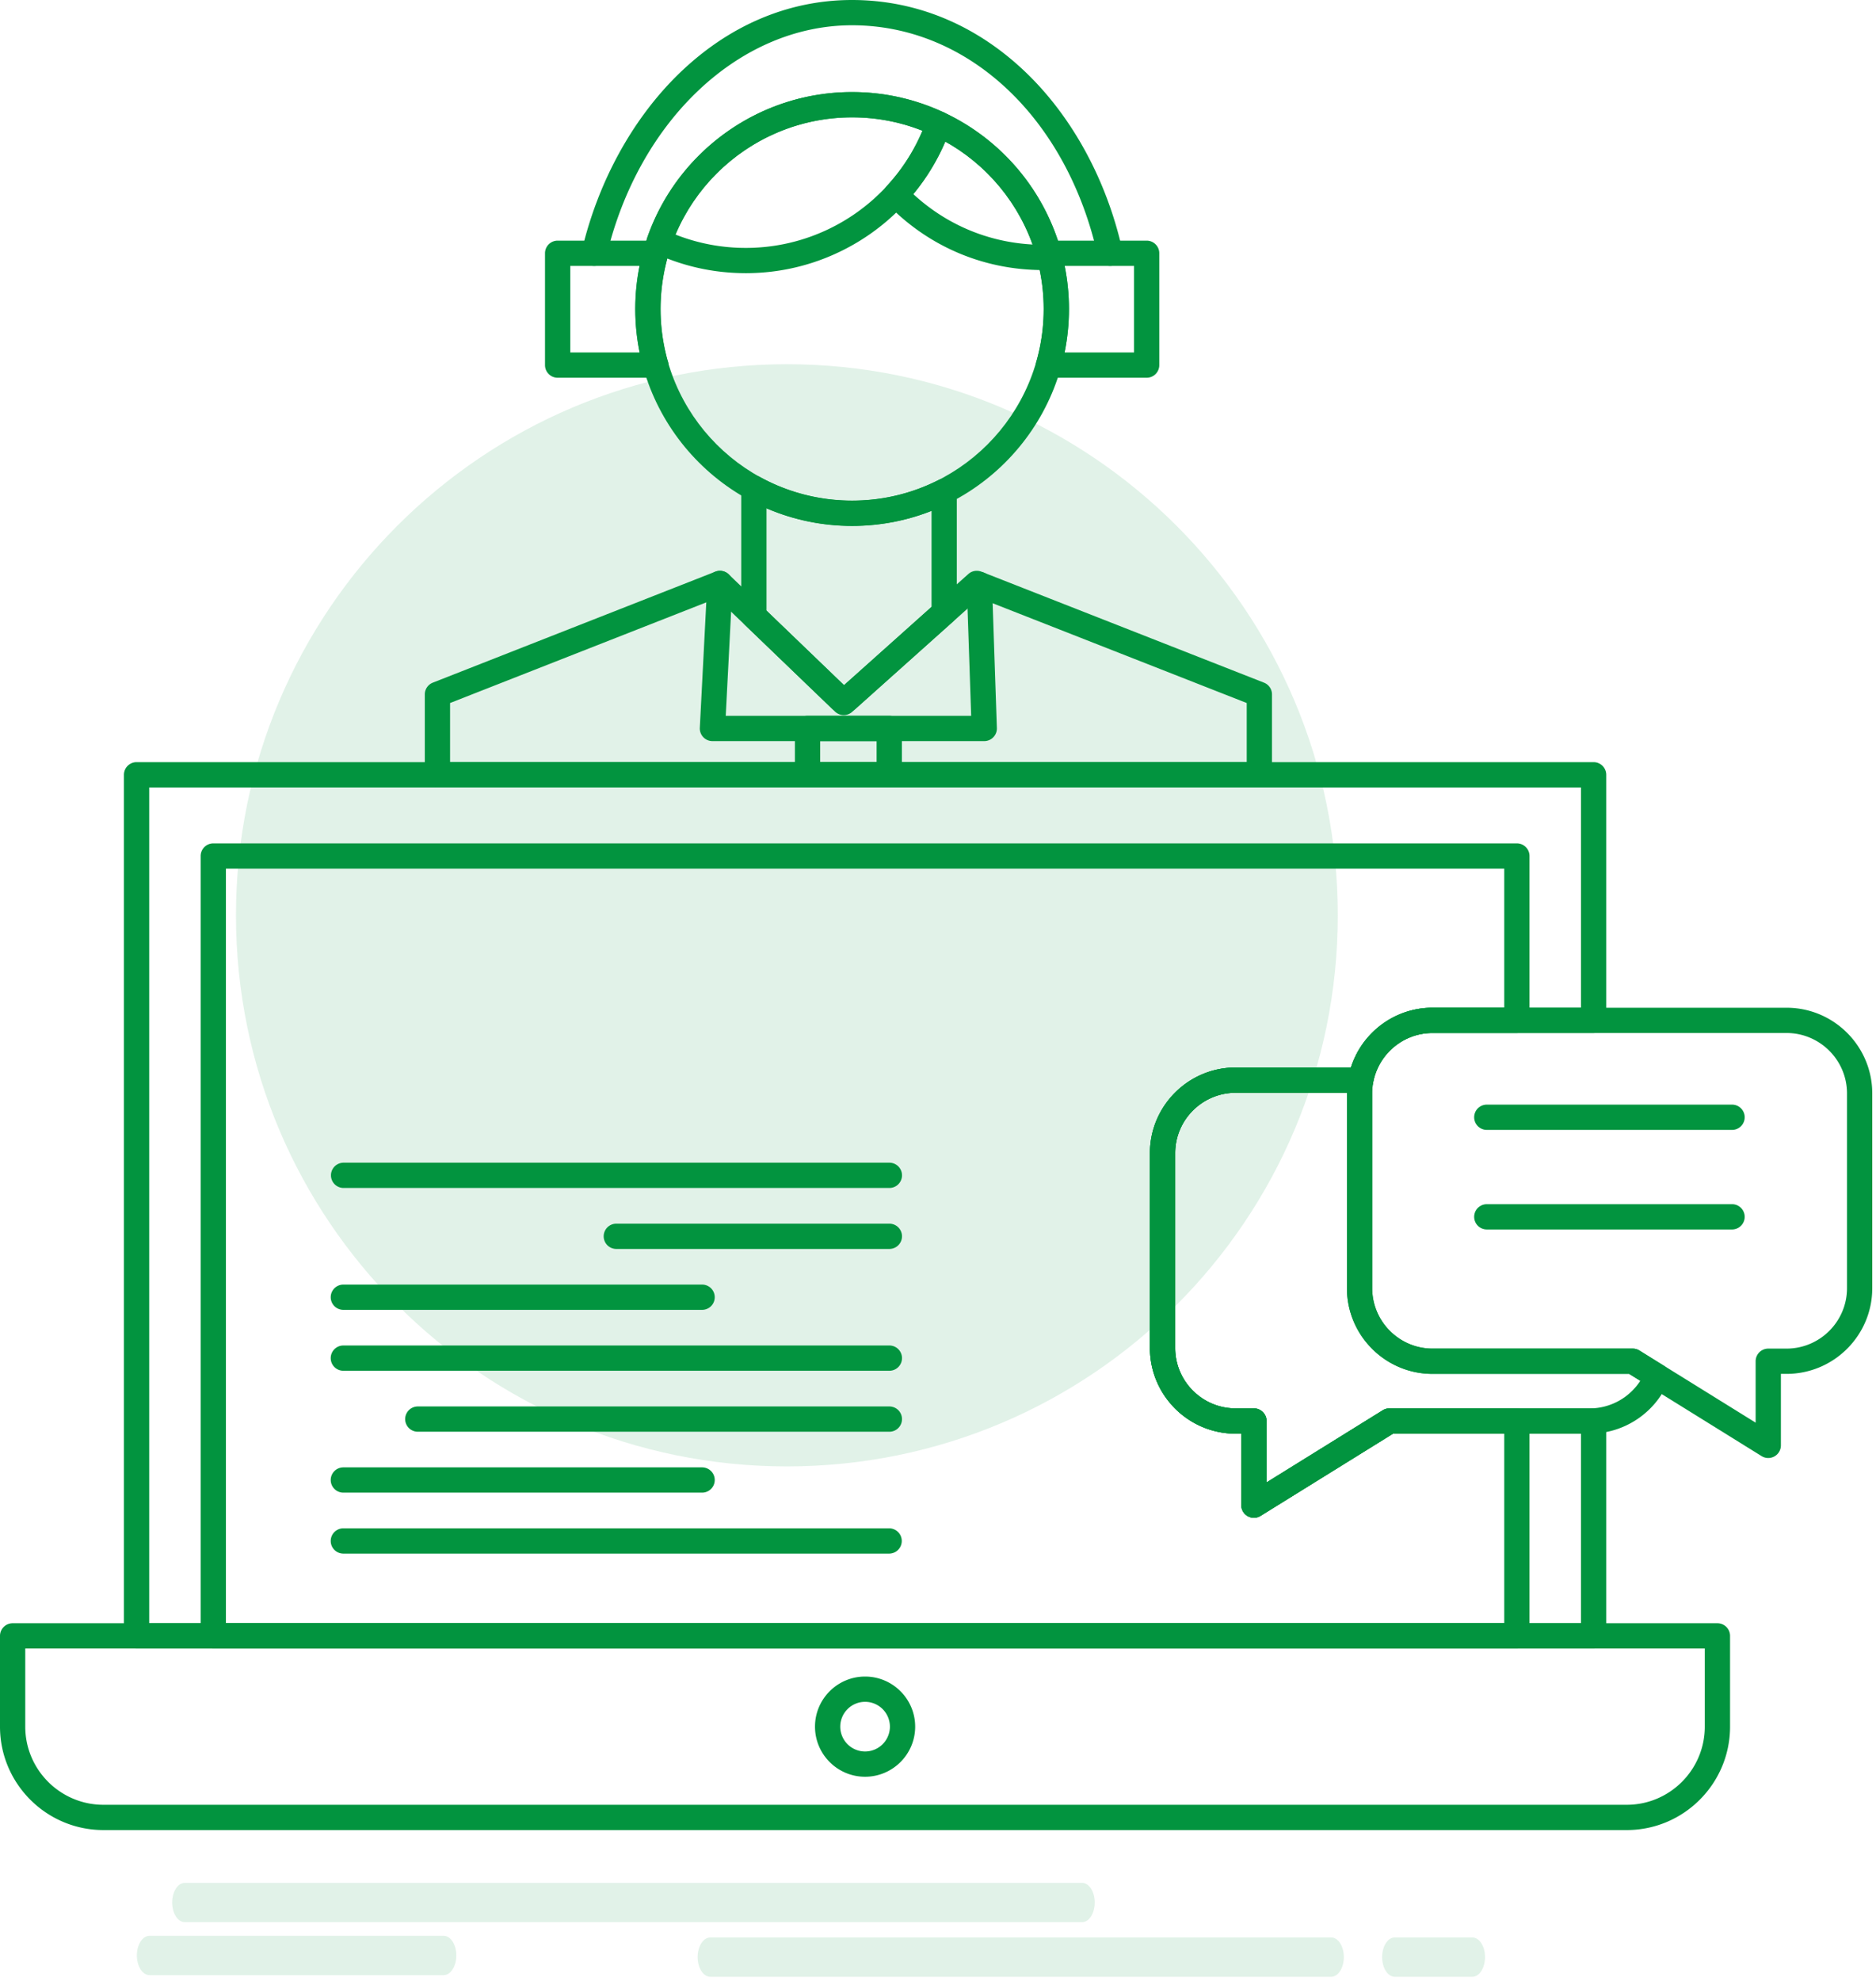 <svg xmlns="http://www.w3.org/2000/svg" width="378" height="399"><g fill="none" fill-rule="evenodd"><path fill="#02943F" fill-opacity=".12" d="M47.547 184.365c0-61.281 49.72-111.002 110.998-111.002 61.326 0 111.008 49.72 111.008 111.002 0 61.323-49.682 111.003-111.008 111.003-61.277 0-110.998-49.68-110.998-111.003m170.485 202.802H37.236c-1.406 0-2.545-1.772-2.545-3.961 0-2.187 1.14-3.96 2.545-3.96h180.796c1.406 0 2.546 1.773 2.546 3.96 0 2.19-1.14 3.96-2.546 3.96m50.195 10.999H143.116c-1.405 0-2.546-1.774-2.546-3.96 0-2.187 1.14-3.96 2.546-3.96h125.111c1.406 0 2.545 1.773 2.545 3.96 0 2.186-1.14 3.96-2.545 3.96m28.449 0h-15.642c-1.406 0-2.546-1.774-2.546-3.96 0-2.187 1.14-3.96 2.546-3.96h15.642c1.405 0 2.544 1.773 2.544 3.96 0 2.186-1.14 3.96-2.544 3.96m-207.278-.332H30.125c-1.406 0-2.546-1.771-2.546-3.96 0-2.187 1.14-3.96 2.546-3.96h59.273c1.406 0 2.546 1.773 2.546 3.96 0 2.189-1.14 3.96-2.546 3.96"/><g fill="#02943F"><path d="M5.09 332.048v15.737c0 8.678 7.065 15.738 15.75 15.738h306.936c8.671 0 15.726-7.06 15.726-15.738v-15.737H5.09zm322.686 36.566H20.841C9.349 368.614 0 359.27 0 347.784v-18.282a2.544 2.544 0 012.545-2.544h343.503a2.546 2.546 0 012.546 2.544v18.283c0 11.485-9.34 20.829-20.818 20.829z"/><path d="M30.063 326.958h288.49V288.77l-37.868.001-26.69 16.563a2.547 2.547 0 01-3.887-2.163v-14.4h-1.136c-9.523 0-17.272-7.744-17.272-17.26v-39.232c0-9.517 7.749-17.26 17.272-17.26h23.223c2.259-7.089 8.871-12.04 16.454-12.04h29.905v-44.374H30.063v168.354zm291.037 5.09H27.518a2.545 2.545 0 01-2.546-2.546V156.06a2.545 2.545 0 012.546-2.546H321.1a2.546 2.546 0 012.544 2.546v49.463a2.546 2.546 0 01-2.544 2.545h-32.45c-5.857 0-10.893 4.19-11.974 9.964a2.547 2.547 0 01-2.502 2.077h-25.202c-6.717 0-12.18 5.46-12.18 12.17v39.23c0 6.712 5.463 12.172 12.18 12.172h3.681a2.544 2.544 0 012.546 2.543v12.372l23.418-14.534c.403-.25.867-.381 1.342-.381h40.34l.73-.023a2.51 2.51 0 011.844.72 2.54 2.54 0 01.771 1.824v43.3a2.546 2.546 0 01-2.544 2.546z"/><path d="M45.52 326.958h257.574V288.77h-22.409l-26.69 16.563a2.547 2.547 0 01-3.887-2.163v-14.4h-1.136c-9.523 0-17.272-7.744-17.272-17.26v-39.232c0-9.517 7.749-17.26 17.272-17.26h23.223c2.259-7.089 8.872-12.04 16.454-12.04h14.445v-28.011H45.521v151.991zm260.119 5.09H42.976a2.545 2.545 0 01-2.545-2.546V172.421a2.545 2.545 0 012.545-2.545h262.663a2.546 2.546 0 012.546 2.545v33.102a2.547 2.547 0 01-2.546 2.545h-16.99c-5.856 0-10.892 4.19-11.973 9.964a2.547 2.547 0 01-2.502 2.077h-25.202c-6.717 0-12.18 5.46-12.18 12.17v39.23c0 6.712 5.463 12.172 12.18 12.172h3.681a2.544 2.544 0 012.546 2.543v12.372l23.418-14.534c.403-.25.867-.381 1.342-.381h25.68a2.545 2.545 0 012.546 2.543v43.278a2.546 2.546 0 01-2.546 2.546zm-131.331 10.738a5.006 5.006 0 00-5.002 4.999 5.007 5.007 0 005.002 5.002 5.007 5.007 0 005.002-5.002 5.006 5.006 0 00-5.002-5zm0 15.091c-5.565 0-10.092-4.527-10.092-10.092 0-5.564 4.527-10.09 10.092-10.09s10.092 4.526 10.092 10.09c0 5.565-4.527 10.092-10.092 10.092z"/></g><path d="M179.202 239.283H69.183a2.546 2.546 0 010-5.091h110.02a2.545 2.545 0 010 5.091m-.001 12.281h-55.02a2.545 2.545 0 110-5.09h55.02a2.545 2.545 0 010 5.09m-37.732 12.269H69.183a2.544 2.544 0 110-5.09h72.287a2.545 2.545 0 110 5.09m37.732 12.268H69.183a2.545 2.545 0 010-5.09h110.02a2.545 2.545 0 110 5.09m-.001 12.281H84.184a2.545 2.545 0 110-5.09h95.018a2.545 2.545 0 010 5.09M141.47 300.65H69.183a2.545 2.545 0 010-5.09h72.287a2.544 2.544 0 110 5.09m37.732 12.28H69.183a2.545 2.545 0 010-5.091h110.02a2.546 2.546 0 010 5.091" fill="#02943f"/><g fill="#02943F"><path d="M171.678 23.636c-21.281 0-38.594 17.32-38.594 38.607s17.313 38.606 38.594 38.606c21.294 0 38.618-17.319 38.618-38.606 0-21.287-17.324-38.607-38.618-38.607zm0 82.304c-24.088 0-43.685-19.602-43.685-43.697 0-24.095 19.597-43.698 43.685-43.698 24.1 0 43.709 19.603 43.709 43.698s-19.608 43.697-43.709 43.697z"/><path d="M184.026 39.094c6.627 6.127 15.023 9.675 24.033 10.154a38.544 38.544 0 00-17.582-20.731 43.039 43.039 0 01-6.45 10.577zm26.139 15.3c-11.981 0-23.158-4.76-31.471-13.404a2.543 2.543 0 01-.033-3.494 38.135 38.135 0 008.063-13.372 2.548 2.548 0 013.482-1.461c11.8 5.53 20.464 15.92 23.77 28.506a2.544 2.544 0 01-2.338 3.188c-.5.025-.973.038-1.473.038z"/><path d="M136.101 47.246a38.374 38.374 0 0014.195 2.687c15.574 0 29.584-9.391 35.575-23.6a38.311 38.311 0 00-14.193-2.697c-15.576 0-29.585 9.394-35.577 23.61zm14.195 7.777c-6.47 0-12.704-1.38-18.526-4.104a2.545 2.545 0 01-1.324-3.149c6.134-17.48 22.704-29.225 41.232-29.225a43.402 43.402 0 0118.526 4.117 2.544 2.544 0 011.323 3.148c-6.135 17.474-22.705 29.213-41.23 29.213zm-59.61 98.491h160.521v-11.91l-53.868-21.147-25.633 22.932a2.543 2.543 0 01-3.46-.062l-23.774-22.847-53.786 21.123v11.91zm163.066 5.09H88.142a2.545 2.545 0 01-2.546-2.544v-16.191c0-1.047.64-1.986 1.615-2.369l56.918-22.354a2.547 2.547 0 012.694.534l23.248 22.342 25.042-22.404a2.54 2.54 0 012.627-.472l56.94 22.354a2.543 2.543 0 011.616 2.369v16.19a2.545 2.545 0 01-2.545 2.545z"/><path d="M198.32 149.274h-54.77a2.548 2.548 0 01-2.542-2.677l1.508-29.213c.072-1.404 1.276-2.47 2.673-2.41a2.546 2.546 0 012.412 2.673l-1.371 26.536h49.455l-.893-26.375a2.544 2.544 0 012.458-2.63c1.385-.074 2.581 1.051 2.629 2.456l.983 29.008a2.547 2.547 0 01-2.543 2.632"/><path d="M165.259 153.514h11.375v-4.24h-11.375v4.24zm13.92 5.09h-16.465a2.546 2.546 0 01-2.545-2.544v-9.331a2.546 2.546 0 012.545-2.546h16.465a2.545 2.545 0 012.545 2.546v9.33a2.545 2.545 0 01-2.545 2.545zm-24.736-35.62l15.618 15.015 17.64-15.767v-19.336c-5.086 2.006-10.459 3.02-16.023 3.02a43.773 43.773 0 01-17.235-3.538v20.606zm16.206 20.447h-1.257c-.658 0-1.29-.254-1.764-.71l-17.494-16.818a2.545 2.545 0 01-.781-1.836v-25.76c0-.901.475-1.734 1.25-2.193a2.548 2.548 0 012.522-.038c5.642 3.108 12.058 4.75 18.553 4.75 6.126 0 11.988-1.39 17.423-4.13a2.546 2.546 0 013.69 2.273v24.401c0 .725-.308 1.415-.848 1.898l-19.597 17.516a2.545 2.545 0 01-1.697.647zm43.857-72.437h13.993V53.56h-13.984a43.78 43.78 0 01-.01 17.434zm16.538 5.09h-19.78a2.546 2.546 0 01-2.447-3.246 38.435 38.435 0 001.48-10.595c0-3.55-.493-7.095-1.461-10.538a2.543 2.543 0 012.45-3.235h19.758a2.545 2.545 0 012.545 2.545V73.54a2.545 2.545 0 01-2.545 2.544zm-116.14-5.09h13.994a43.717 43.717 0 01-.882-8.751c0-2.91.292-5.818.87-8.683h-13.982v17.434zm17.252 5.09H112.36a2.545 2.545 0 01-2.546-2.544V51.015a2.545 2.545 0 012.545-2.545h19.758a2.547 2.547 0 012.45 3.233 38.957 38.957 0 00-1.46 10.54c0 3.51.473 6.983 1.405 10.326a2.547 2.547 0 01-2.355 3.515z"/><path d="M119.724 53.56a2.544 2.544 0 01-2.478-3.132c3.281-13.851 10.194-26.457 19.466-35.496C146.73 5.164 158.823 0 171.678 0c13.052 0 25.222 5.103 35.197 14.754 9.315 9.015 16.167 21.696 19.29 35.707a2.546 2.546 0 01-4.97 1.108C215 23.769 195.1 5.09 171.679 5.09c-22.644 0-42.99 19.125-49.48 46.51a2.545 2.545 0 01-2.474 1.96"/></g><g fill="#02943f"><path d="M248.972 220.109c-6.717 0-12.18 5.46-12.18 12.17v39.23c0 6.712 5.463 12.172 12.18 12.172h3.681a2.544 2.544 0 012.546 2.543v12.372l23.418-14.534c.403-.25.867-.381 1.342-.381h40.34a12.16 12.16 0 0010.206-5.556l-2.245-1.395h-39.61c-9.512 0-17.25-7.744-17.25-17.261v-39.36h-22.428zm3.681 85.606a2.547 2.547 0 01-2.545-2.545v-14.4h-1.136c-9.523 0-17.272-7.744-17.272-17.26v-39.232c0-9.517 7.749-17.26 17.272-17.26h25.202a2.55 2.55 0 012.503 3.008c-.126.678-.187 1.4-.187 2.213v39.23c0 6.712 5.454 12.17 12.16 12.17h40.338c.474 0 .94.134 1.343.384l4.872 3.031a2.545 2.545 0 011 3.154c-2.722 6.416-8.966 10.562-15.904 10.562h-39.614l-26.69 16.563a2.55 2.55 0 01-1.342.382z"/><path d="M288.65 208.068c-6.706 0-12.16 5.46-12.16 12.171v39.23c0 6.712 5.454 12.17 12.16 12.17h40.338c.473 0 .938.133 1.341.382l23.418 14.535v-12.372a2.545 2.545 0 012.546-2.546h3.681c6.718 0 12.183-5.457 12.183-12.17V220.24c0-6.712-5.465-12.17-12.183-12.17H288.65zm67.643 85.608a2.54 2.54 0 01-1.343-.383l-26.688-16.563h-39.613c-9.51 0-17.249-7.744-17.249-17.261v-39.23c0-9.518 7.738-17.261 17.25-17.261h71.324c9.524 0 17.273 7.743 17.273 17.261v39.23c0 9.517-7.749 17.26-17.273 17.26h-1.136v14.402a2.547 2.547 0 01-2.545 2.545z"/><path d="M349.067 227.586h-49.489a2.545 2.545 0 010-5.09h49.489a2.546 2.546 0 010 5.09m0 20.056h-49.489a2.544 2.544 0 110-5.09h49.489a2.546 2.546 0 010 5.09"/></g></g></svg>